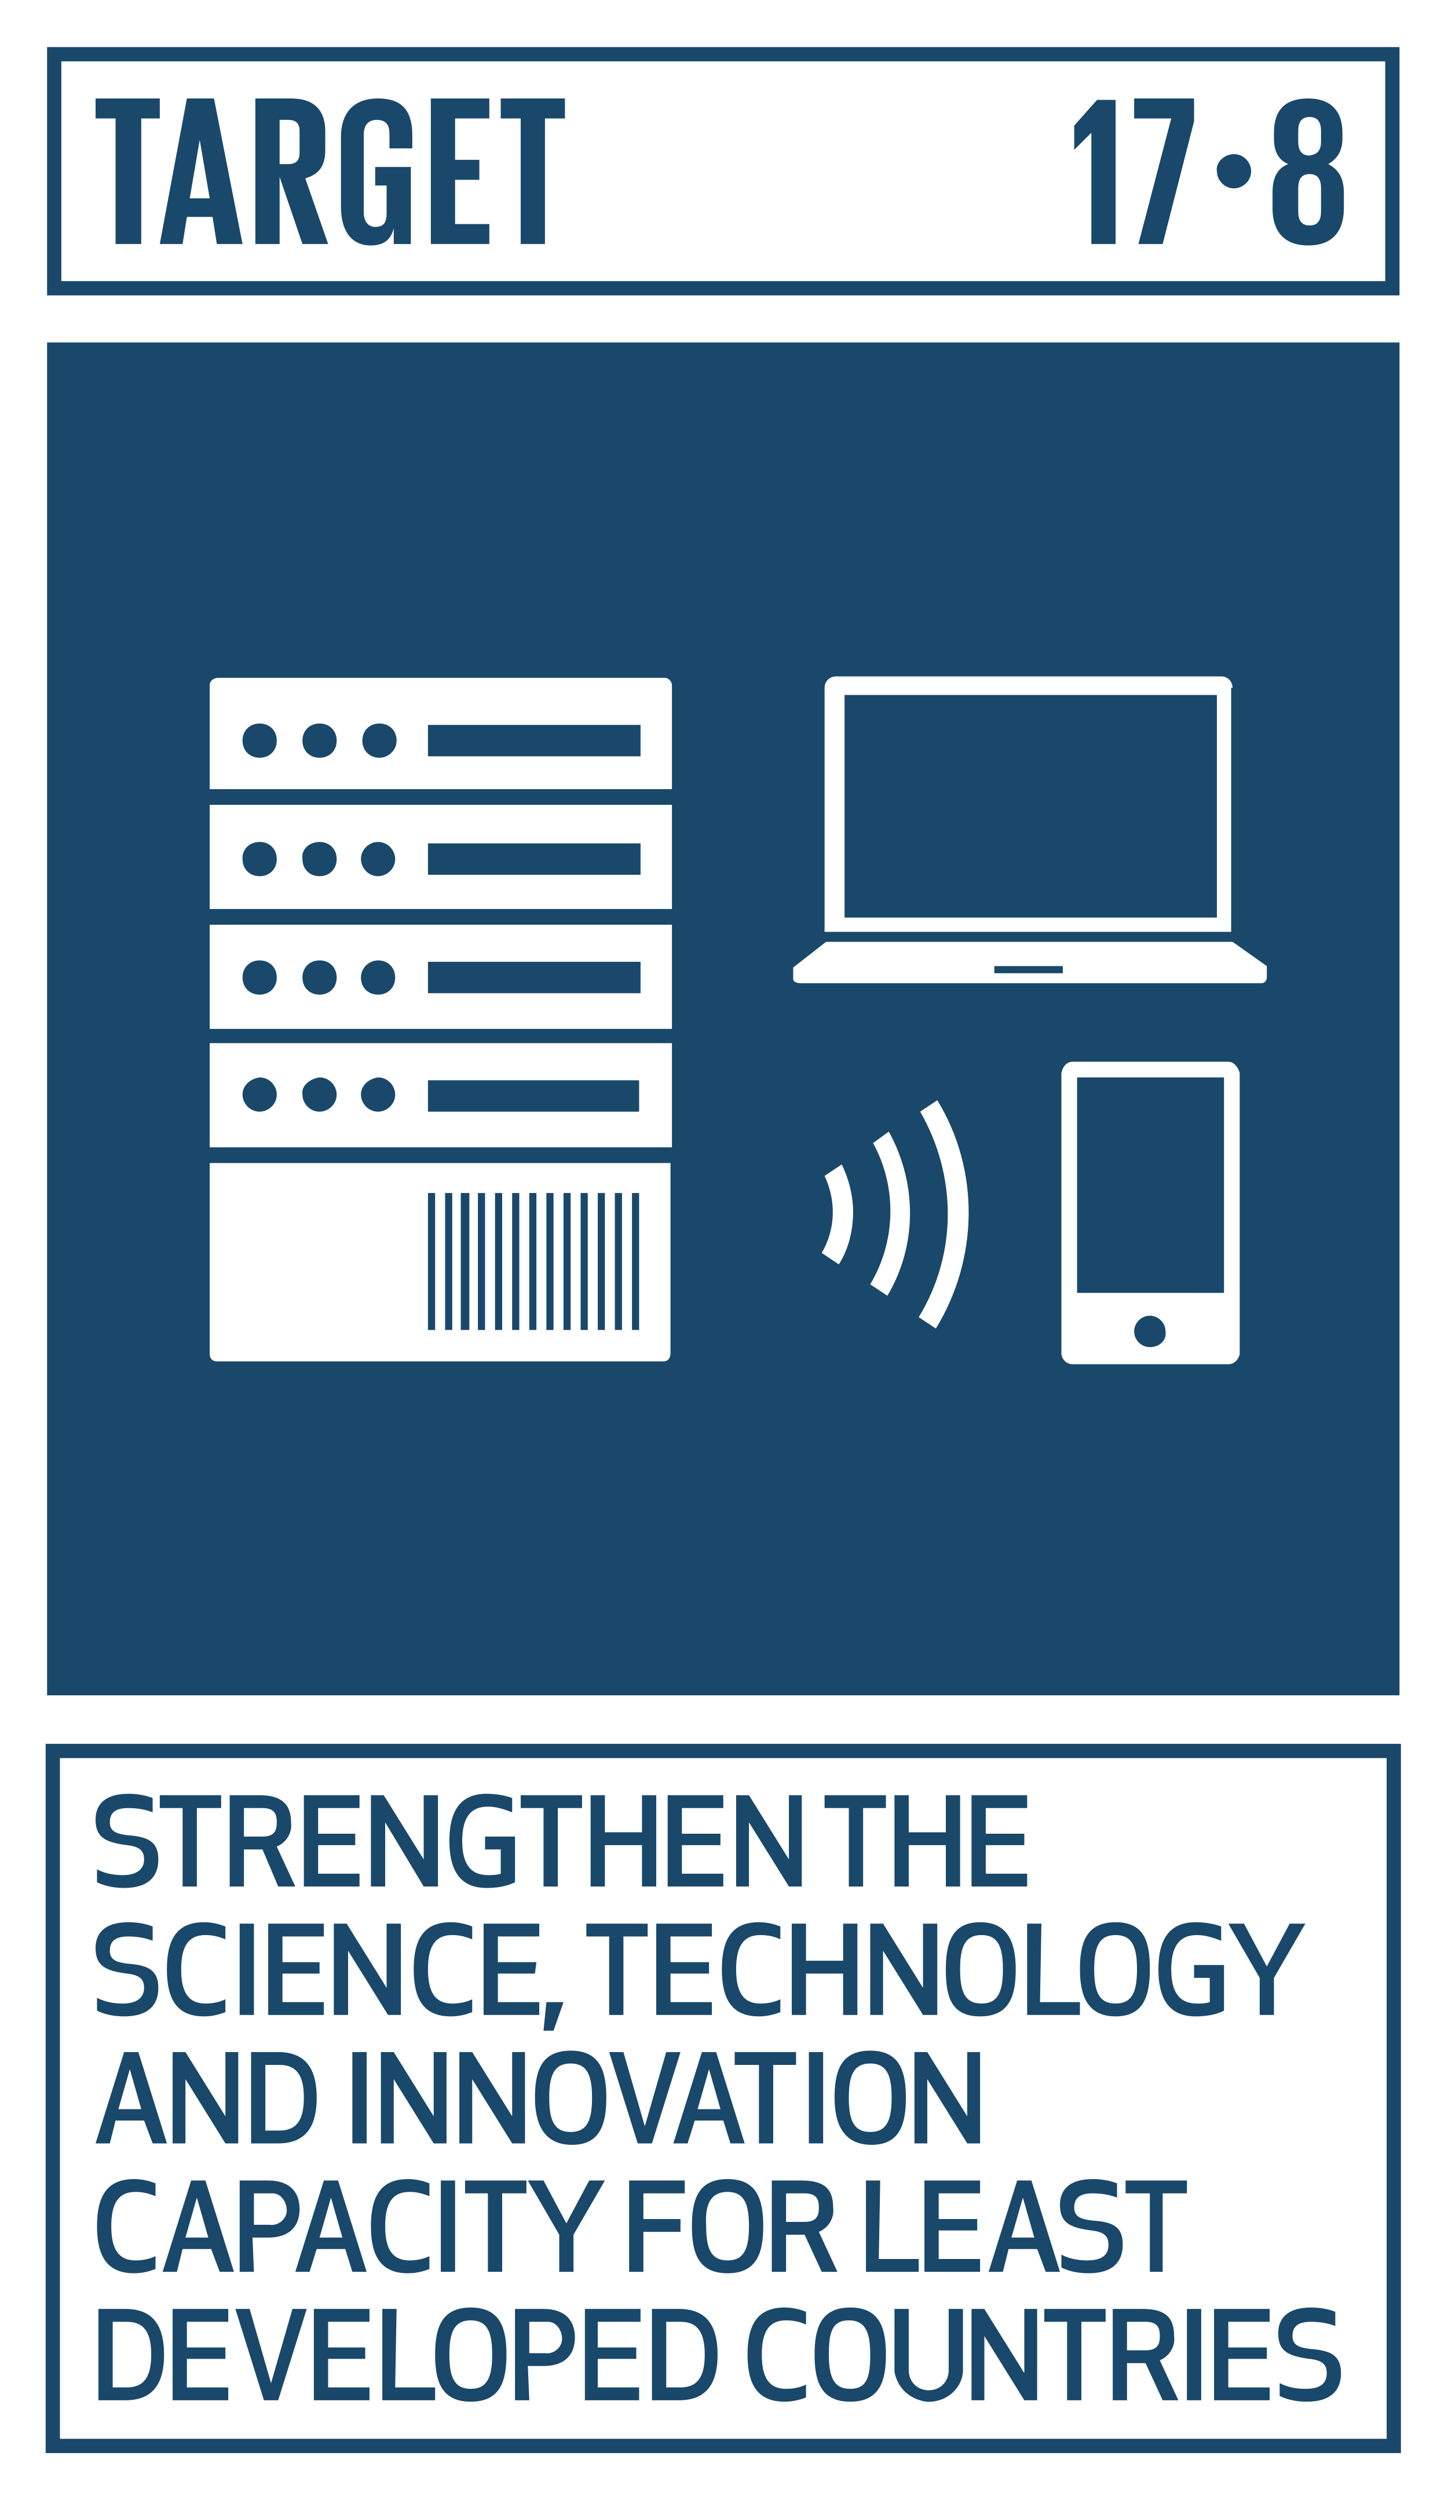 <?xml version="1.0" encoding="utf-8"?>
<!-- Generator: Adobe Illustrator 22.0.1, SVG Export Plug-In . SVG Version: 6.00 Build 0)  -->
<svg version="1.1" id="Layer_1" xmlns="http://www.w3.org/2000/svg" xmlns:xlink="http://www.w3.org/1999/xlink" x="0px" y="0px"
	 viewBox="0 0 101.5 175.2" style="enable-background:new 0 0 101.5 175.2;" xml:space="preserve">
<style type="text/css">
	.st0{fill:#FFFFFF;}
	.st1{fill:#19486A;}
	.st2{enable-background:new    ;}
</style>
<title>TARGET 1 B copy 12</title>
<g id="WHITE_BG">
	<g>
		<rect y="0" class="st0" width="101.5" height="175.2"/>
	</g>
</g>
<g id="TARGETS">
	<g>
		<g>
			<path class="st1" d="M11.1,130.3c0,1.2-0.7,2-2.4,2c-0.6,0-1.3-0.1-1.9-0.4V131c0.6,0.3,1.2,0.4,1.8,0.4c1.1,0,1.5-0.5,1.5-1.1
				s-0.3-0.9-1.2-1c-1.6-0.2-2.2-0.6-2.2-1.8c0-0.9,0.5-1.8,2.3-1.8c0.6,0,1.2,0.1,1.7,0.3v1c-0.5-0.2-1.1-0.3-1.7-0.3
				c-1,0-1.3,0.4-1.3,1c0,0.6,0.4,0.8,1.2,0.9C10.3,128.7,11.1,129,11.1,130.3z"/>
		</g>
		<g>
			<path class="st1" d="M13.8,126.7v5.5h-1v-5.5h-1.6v-0.9h4.3v0.9H13.8z"/>
		</g>
		<g>
			<path class="st1" d="M17.1,132.2h-1v-6.4h2.1c1.6,0,2.2,0.7,2.2,1.9c0.1,0.7-0.3,1.4-1,1.7l1.3,2.8h-1.2l-1.1-2.6h-1.3V132.2z
				 M17.1,128.7h1.3c0.9,0,1-0.5,1-1s-0.1-1-1-1h-1.3V128.7z"/>
		</g>
		<g>
			<path class="st1" d="M24.9,129.3h-2.6v2h2.9v0.9h-3.9v-6.4h3.9v0.9h-2.9v1.8h2.6V129.3z"/>
		</g>
		<g>
			<path class="st1" d="M29.7,132.2l-2.7-4.5v4.5h-1v-6.4h0.9l2.8,4.5v-4.5h1v6.4H29.7z"/>
		</g>
		<g>
			<path class="st1" d="M31.5,129c0-2,0.7-3.3,2.6-3.3c0.6,0,1.3,0.1,1.8,0.3v1c-0.5-0.2-1.1-0.4-1.7-0.4c-1.3,0-1.8,0.9-1.8,2.4
				s0.5,2.4,1.8,2.4c0.3,0,0.6,0,0.9-0.1v-1.7H34v-0.9h2.1v3.2c-0.6,0.3-1.3,0.4-2,0.4C32.2,132.3,31.5,131,31.5,129z"/>
		</g>
		<g>
			<path class="st1" d="M39.1,126.7v5.5h-1v-5.5h-1.6v-0.9h4.3v0.9H39.1z"/>
		</g>
		<g>
			<path class="st1" d="M45,132.2v-2.9h-2.6v2.9h-1v-6.4h1v2.6H45v-2.6h1v6.4H45z"/>
		</g>
		<g>
			<path class="st1" d="M50.5,129.3h-2.7v2h2.9v0.9h-3.9v-6.4h3.9v0.9h-2.9v1.8h2.7V129.3z"/>
		</g>
		<g>
			<path class="st1" d="M55.3,132.2l-2.8-4.5v4.5h-0.9v-6.4h0.9l2.8,4.5v-4.5h0.9v6.4H55.3z"/>
		</g>
		<g>
			<path class="st1" d="M60.5,126.7v5.5h-1v-5.5h-1.7v-0.9h4.3v0.9H60.5z"/>
		</g>
		<g>
			<path class="st1" d="M66.3,132.2v-2.9h-2.6v2.9h-1v-6.4h1v2.6h2.6v-2.6h1v6.4H66.3z"/>
		</g>
		<g>
			<path class="st1" d="M71.8,129.3h-2.7v2h2.9v0.9h-3.9v-6.4h3.9v0.9h-2.9v1.8h2.7V129.3z"/>
		</g>
		<g>
			<path class="st1" d="M11.1,139.3c0,1.2-0.7,2-2.4,2c-0.6,0-1.3-0.1-1.9-0.4V140c0.6,0.3,1.2,0.4,1.8,0.4c1.1,0,1.5-0.5,1.5-1.1
				s-0.3-0.9-1.2-1c-1.6-0.2-2.2-0.6-2.2-1.8c0-0.9,0.5-1.8,2.3-1.8c0.6,0,1.2,0.1,1.7,0.3v1c-0.5-0.2-1.1-0.3-1.7-0.3
				c-1,0-1.3,0.4-1.3,1s0.4,0.8,1.2,0.9C10.3,137.7,11.1,138,11.1,139.3z"/>
		</g>
		<g>
			<path class="st1" d="M14.3,134.7c0.5,0,1,0.1,1.5,0.3v0.9c-0.5-0.2-0.9-0.3-1.4-0.3c-1.2,0-1.7,0.8-1.7,2.4s0.5,2.4,1.7,2.4
				c0.5,0,1-0.1,1.4-0.3v0.9c-0.5,0.2-1,0.3-1.5,0.3c-1.9,0-2.6-1.2-2.6-3.3S12.4,134.7,14.3,134.7z"/>
		</g>
		<g>
			<path class="st1" d="M16.8,141.2v-6.4h1v6.4H16.8z"/>
		</g>
		<g>
			<path class="st1" d="M22.4,138.3h-2.6v2h2.9v0.9h-3.9v-6.4h3.9v0.9h-2.9v1.8h2.6V138.3z"/>
		</g>
		<g>
			<path class="st1" d="M27.2,141.2l-2.8-4.5v4.5h-1v-6.4h0.9l2.8,4.5v-4.5h1v6.4H27.2z"/>
		</g>
		<g>
			<path class="st1" d="M31.6,134.7c0.5,0,1,0.1,1.5,0.3v0.9c-0.5-0.2-0.9-0.3-1.4-0.3c-1.2,0-1.7,0.8-1.7,2.4s0.5,2.4,1.7,2.4
				c0.5,0,1-0.1,1.4-0.3v0.9c-0.5,0.2-1,0.3-1.5,0.3c-1.9,0-2.6-1.2-2.6-3.3S29.7,134.7,31.6,134.7z"/>
		</g>
		<g>
			<path class="st1" d="M37.5,138.3h-2.6v2h2.9v0.9h-3.9v-6.4h3.9v0.9h-2.9v1.8h2.7L37.5,138.3z"/>
		</g>
		<g>
			<path class="st1" d="M39.5,140.3l-0.7,2h-0.7l0.2-2H39.5z"/>
		</g>
		<g>
			<path class="st1" d="M43.7,135.7v5.5h-1v-5.5h-1.6v-0.9h4.3v0.9H43.7z"/>
		</g>
		<g>
			<path class="st1" d="M49.7,138.3H47v2h2.9v0.9h-3.9v-6.4h3.9v0.9H47v1.8h2.7L49.7,138.3z"/>
		</g>
		<g>
			<path class="st1" d="M53.2,134.7c0.5,0,1,0.1,1.5,0.3v0.9c-0.4-0.2-0.9-0.3-1.4-0.3c-1.2,0-1.7,0.8-1.7,2.4s0.5,2.4,1.7,2.4
				c0.5,0,1-0.1,1.4-0.3v0.9c-0.5,0.2-1,0.3-1.5,0.3c-1.9,0-2.6-1.2-2.6-3.3S51.3,134.7,53.2,134.7z"/>
		</g>
		<g>
			<path class="st1" d="M59.1,141.2v-2.9h-2.6v2.9h-1v-6.4h1v2.6h2.6v-2.6h1v6.4H59.1z"/>
		</g>
		<g>
			<path class="st1" d="M64.7,141.2l-2.8-4.5v4.5H61v-6.4h0.9l2.8,4.5v-4.5h1v6.4H64.7z"/>
		</g>
		<g>
			<path class="st1" d="M66.3,138c0-1.8,0.4-3.3,2.4-3.3s2.5,1.5,2.5,3.3s-0.4,3.3-2.5,3.3S66.3,139.8,66.3,138z M67.3,138
				c0,1.5,0.3,2.4,1.5,2.4s1.5-0.9,1.5-2.4s-0.3-2.4-1.5-2.4S67.3,136.5,67.3,138L67.3,138z"/>
		</g>
		<g>
			<path class="st1" d="M72.9,140.3h2.8v0.9H72v-6.4h1L72.9,140.3z"/>
		</g>
		<g>
			<path class="st1" d="M75.7,138c0-1.8,0.4-3.3,2.5-3.3s2.4,1.5,2.4,3.3s-0.4,3.3-2.4,3.3S75.7,139.8,75.7,138z M76.7,138
				c0,1.5,0.3,2.4,1.5,2.4s1.5-0.9,1.5-2.4s-0.3-2.4-1.5-2.4S76.7,136.5,76.7,138L76.7,138z"/>
		</g>
		<g>
			<path class="st1" d="M81.2,138c0-2,0.7-3.3,2.6-3.3c0.6,0,1.3,0.1,1.8,0.3v1c-0.5-0.2-1.1-0.4-1.7-0.4c-1.3,0-1.8,0.9-1.8,2.4
				s0.5,2.4,1.8,2.4c0.3,0,0.6,0,0.9-0.1v-1.7h-1.1v-0.9h2.1v3.2c-0.6,0.3-1.3,0.4-2,0.4C81.9,141.3,81.2,140,81.2,138z"/>
		</g>
		<g>
			<path class="st1" d="M89.3,138.6v2.6h-1v-2.6l-2.2-3.8h1.1l1.6,3l1.6-3h1.1L89.3,138.6z"/>
		</g>
		<g>
			<path class="st1" d="M10.1,148.6h-2l-0.4,1.6h-1l2-6.4h1l2,6.4h-1L10.1,148.6z M9.1,145l-0.8,2.8h1.6L9.1,145z"/>
		</g>
		<g>
			<path class="st1" d="M15.8,150.2l-2.8-4.5v4.5h-0.9v-6.4H13l2.8,4.5v-4.5h0.9v6.4H15.8z"/>
		</g>
		<g>
			<path class="st1" d="M17.6,150.2v-6.4h1.9c2.1,0,2.7,1.4,2.7,3.2s-0.6,3.2-2.7,3.2H17.6z M18.6,149.3h1c1.3,0,1.7-0.9,1.7-2.3
				s-0.4-2.3-1.7-2.3h-1V149.3z"/>
		</g>
		<g>
			<path class="st1" d="M24.7,150.2v-6.4h1v6.4H24.7z"/>
		</g>
		<g>
			<path class="st1" d="M30.4,150.2l-2.8-4.5v4.5h-0.9v-6.4h0.9l2.8,4.5v-4.5h0.9v6.4H30.4z"/>
		</g>
		<g>
			<path class="st1" d="M35.9,150.2l-2.8-4.5v4.5h-0.9v-6.4h0.9l2.8,4.5v-4.5h0.9v6.4H35.9z"/>
		</g>
		<g>
			<path class="st1" d="M37.5,147c0-1.8,0.4-3.3,2.5-3.3s2.5,1.5,2.5,3.3s-0.4,3.3-2.4,3.3S37.5,148.8,37.5,147z M38.5,147
				c0,1.5,0.3,2.4,1.5,2.4s1.5-0.9,1.5-2.4s-0.3-2.4-1.5-2.4S38.5,145.5,38.5,147L38.5,147z"/>
		</g>
		<g>
			<path class="st1" d="M47.7,143.8l-2,6.4h-1l-2-6.4h1l1.5,5.2l1.5-5.2L47.7,143.8z"/>
		</g>
		<g>
			<path class="st1" d="M50.7,148.6h-2l-0.5,1.6h-1l2-6.4h1l2,6.4h-1L50.7,148.6z M49.7,145l-0.8,2.8h1.6L49.7,145z"/>
		</g>
		<g>
			<path class="st1" d="M54.2,144.7v5.5h-1v-5.5h-1.7v-0.9h4.3v0.9H54.2z"/>
		</g>
		<g>
			<path class="st1" d="M56.7,150.2v-6.4h1v6.4H56.7z"/>
		</g>
		<g>
			<path class="st1" d="M58.5,147c0-1.8,0.4-3.3,2.5-3.3s2.5,1.5,2.5,3.3s-0.4,3.3-2.4,3.3S58.5,148.8,58.5,147z M59.5,147
				c0,1.5,0.3,2.4,1.5,2.4s1.5-0.9,1.5-2.4s-0.3-2.4-1.5-2.4S59.5,145.5,59.5,147L59.5,147z"/>
		</g>
		<g>
			<path class="st1" d="M67.8,150.2l-2.8-4.5v4.5h-0.9v-6.4H65l2.8,4.5v-4.5h0.9v6.4H67.8z"/>
		</g>
		<g>
			<path class="st1" d="M9.4,152.7c0.5,0,1,0.1,1.5,0.3v0.9c-0.5-0.2-0.9-0.3-1.4-0.3c-1.2,0-1.7,0.8-1.7,2.4s0.5,2.4,1.7,2.4
				c0.5,0,1-0.1,1.4-0.3v0.9c-0.5,0.2-1,0.3-1.5,0.3c-1.9,0-2.6-1.2-2.6-3.3S7.5,152.7,9.4,152.7z"/>
		</g>
		<g>
			<path class="st1" d="M14.8,157.6h-2l-0.4,1.6h-1l2-6.4h1l2,6.4h-1L14.8,157.6z M13.8,154l-0.8,2.8h1.6L13.8,154z"/>
		</g>
		<g>
			<path class="st1" d="M17.8,159.2h-1v-6.4h2c1.6,0,2.2,0.9,2.2,2s-0.6,2-2.2,2h-1.1L17.8,159.2z M17.8,155.9h1.1
				c0.6,0.1,1.2-0.4,1.2-1s-0.4-1.2-1-1.2c-0.1,0-0.1,0-0.2,0h-1.1V155.9z"/>
		</g>
		<g>
			<path class="st1" d="M24.2,157.6h-2l-0.5,1.6h-1l2-6.4h1l2,6.4h-1L24.2,157.6z M23.2,154l-0.8,2.8H24L23.2,154z"/>
		</g>
		<g>
			<path class="st1" d="M28.6,152.7c0.5,0,1,0.1,1.5,0.3v0.9c-0.5-0.2-0.9-0.3-1.4-0.3c-1.2,0-1.7,0.8-1.7,2.4s0.5,2.4,1.7,2.4
				c0.5,0,1-0.1,1.4-0.3v0.9c-0.5,0.2-1,0.3-1.5,0.3c-1.9,0-2.6-1.2-2.6-3.3S26.7,152.7,28.6,152.7z"/>
		</g>
		<g>
			<path class="st1" d="M30.9,159.2v-6.4h1v6.4H30.9z"/>
		</g>
		<g>
			<path class="st1" d="M35.2,153.7v5.5h-1v-5.5h-1.6v-0.9h4.3v0.9H35.2z"/>
		</g>
		<g>
			<path class="st1" d="M40.2,156.6v2.6h-1v-2.6l-2.2-3.8h1.1l1.6,3l1.6-3h1.1L40.2,156.6z"/>
		</g>
		<g>
			<path class="st1" d="M47.7,156.4h-2.6v2.8h-1v-6.4H48v0.9h-2.9v1.8h2.6V156.4z"/>
		</g>
		<g>
			<path class="st1" d="M48.5,156c0-1.8,0.4-3.3,2.5-3.3s2.5,1.5,2.5,3.3s-0.4,3.3-2.5,3.3S48.5,157.8,48.5,156z M49.5,156
				c0,1.5,0.3,2.4,1.5,2.4s1.5-0.9,1.5-2.4s-0.3-2.4-1.5-2.4S49.4,154.5,49.5,156L49.5,156z"/>
		</g>
		<g>
			<path class="st1" d="M55.1,159.2h-1v-6.4h2.1c1.7,0,2.2,0.7,2.2,1.9c0.1,0.7-0.3,1.4-1,1.7l1.3,2.8h-1.1l-1.2-2.6h-1.3V159.2z
				 M55.1,155.7h1.3c0.9,0,1-0.5,1-1s-0.1-1-1-1h-1.3V155.7z"/>
		</g>
		<g>
			<path class="st1" d="M61.6,158.3h2.8v0.9h-3.7v-6.4h1L61.6,158.3z"/>
		</g>
		<g>
			<path class="st1" d="M68.5,156.3h-2.7v2h2.9v0.9h-3.9v-6.4h3.9v0.9h-2.9v1.8h2.7V156.3z"/>
		</g>
		<g>
			<path class="st1" d="M72.7,157.6h-2l-0.4,1.6h-1l2-6.4h1l2,6.4h-1L72.7,157.6z M71.7,154l-0.8,2.8h1.6L71.7,154z"/>
		</g>
		<g>
			<path class="st1" d="M78.7,157.3c0,1.2-0.7,2-2.4,2c-0.6,0-1.3-0.1-1.9-0.4V158c0.6,0.3,1.2,0.4,1.8,0.4c1.2,0,1.5-0.5,1.5-1.1
				s-0.3-0.9-1.2-1c-1.6-0.2-2.2-0.6-2.2-1.8c0-0.9,0.5-1.8,2.3-1.8c0.6,0,1.2,0.1,1.7,0.3v1c-0.5-0.2-1.1-0.3-1.7-0.3
				c-1,0-1.3,0.4-1.3,1s0.4,0.8,1.2,0.9C78,155.7,78.7,156,78.7,157.3z"/>
		</g>
		<g>
			<path class="st1" d="M81.5,153.7v5.5h-0.9v-5.5h-1.7v-0.9h4.3v0.9H81.5z"/>
		</g>
		<g>
			<path class="st1" d="M6.9,168.2v-6.4h1.9c2.1,0,2.7,1.4,2.7,3.2s-0.6,3.2-2.7,3.2H6.9z M7.9,167.3h1c1.3,0,1.7-0.9,1.7-2.3
				s-0.4-2.3-1.7-2.3h-1L7.9,167.3z"/>
		</g>
		<g>
			<path class="st1" d="M15.8,165.3h-2.7v2h2.9v0.9h-3.9v-6.4h3.9v0.9h-2.9v1.8h2.7L15.8,165.3z"/>
		</g>
		<g>
			<path class="st1" d="M21.5,161.8l-2,6.4h-1l-2-6.4h1L19,167l1.5-5.2L21.5,161.8z"/>
		</g>
		<g>
			<path class="st1" d="M25.6,165.3H23v2h2.9v0.9H22v-6.4h3.9v0.9H23v1.8h2.6L25.6,165.3z"/>
		</g>
		<g>
			<path class="st1" d="M27.7,167.3h2.8v0.9h-3.7v-6.4h1L27.7,167.3z"/>
		</g>
		<g>
			<path class="st1" d="M30.5,165c0-1.8,0.4-3.3,2.5-3.3s2.5,1.5,2.5,3.3s-0.4,3.3-2.5,3.3S30.5,166.8,30.5,165z M31.5,165
				c0,1.5,0.3,2.4,1.5,2.4c1.2,0,1.5-0.9,1.5-2.4s-0.3-2.4-1.5-2.4S31.5,163.5,31.5,165L31.5,165z"/>
		</g>
		<g>
			<path class="st1" d="M37.1,168.2h-1v-6.4h2c1.6,0,2.2,0.9,2.2,2s-0.6,2-2.2,2H37L37.1,168.2z M37.1,164.9h1.1
				c0.6,0.1,1.2-0.4,1.2-1s-0.4-1.2-1-1.2c-0.1,0-0.1,0-0.2,0h-1.1V164.9z"/>
		</g>
		<g>
			<path class="st1" d="M44.6,165.3h-2.7v2h2.9v0.9H41v-6.4h3.9v0.9h-3v1.8h2.7V165.3z"/>
		</g>
		<g>
			<path class="st1" d="M45.7,168.2v-6.4h1.9c2.1,0,2.7,1.4,2.7,3.2s-0.6,3.2-2.7,3.2H45.7z M46.7,167.3h1c1.3,0,1.7-0.9,1.7-2.3
				s-0.4-2.3-1.7-2.3h-1V167.3z"/>
		</g>
		<g>
			<path class="st1" d="M55,161.7c0.5,0,1,0.1,1.5,0.3v0.9c-0.4-0.2-0.9-0.3-1.4-0.3c-1.2,0-1.7,0.8-1.7,2.4s0.5,2.4,1.7,2.4
				c0.5,0,1-0.1,1.4-0.3v0.9c-0.5,0.2-1,0.3-1.5,0.3c-1.9,0-2.6-1.2-2.6-3.3S53.1,161.7,55,161.7z"/>
		</g>
		<g>
			<path class="st1" d="M57.1,165c0-1.8,0.4-3.3,2.5-3.3s2.5,1.5,2.5,3.3s-0.4,3.3-2.5,3.3S57.1,166.8,57.1,165z M58.1,165
				c0,1.5,0.3,2.4,1.5,2.4s1.4-0.9,1.4-2.4s-0.3-2.4-1.5-2.4S58.1,163.5,58.1,165L58.1,165z"/>
		</g>
		<g>
			<path class="st1" d="M62.7,166.2v-4.4h1v4.3c0,0.8,0.6,1.4,1.4,1.4s1.4-0.6,1.4-1.4v-4.3h1v4.4c-0.1,1.3-1.3,2.2-2.6,2.1
				C63.7,168.1,62.9,167.3,62.7,166.2L62.7,166.2z"/>
		</g>
		<g>
			<path class="st1" d="M71.8,168.2l-2.8-4.5v4.5h-0.9v-6.4H69l2.8,4.5v-4.5h0.9v6.4H71.8z"/>
		</g>
		<g>
			<path class="st1" d="M75.8,162.7v5.5h-1v-5.5h-1.6v-0.9h4.3v0.9H75.8z"/>
		</g>
		<g>
			<path class="st1" d="M79,168.2h-1v-6.4h2.1c1.7,0,2.2,0.7,2.2,1.9c0.1,0.7-0.3,1.4-1,1.7l1.3,2.8h-1.1l-1.2-2.6H79V168.2z
				 M79,164.7h1.3c0.9,0,1-0.5,1-1s-0.1-1-1-1H79V164.7z"/>
		</g>
		<g>
			<path class="st1" d="M83.2,168.2v-6.4h1v6.4H83.2z"/>
		</g>
		<g>
			<path class="st1" d="M88.8,165.3h-2.7v2h2.9v0.9h-3.9v-6.4h3.9v0.9h-2.9v1.8h2.7V165.3z"/>
		</g>
		<g>
			<path class="st1" d="M94,166.3c0,1.2-0.7,2-2.4,2c-0.6,0-1.3-0.1-1.9-0.4V167c0.6,0.3,1.2,0.4,1.8,0.4c1.2,0,1.5-0.5,1.5-1.1
				s-0.3-0.9-1.2-1c-1.6-0.2-2.2-0.6-2.2-1.8c0-0.9,0.5-1.8,2.3-1.8c0.6,0,1.2,0.1,1.7,0.3v1c-0.5-0.2-1.1-0.3-1.7-0.3
				c-1,0-1.3,0.4-1.3,1s0.4,0.8,1.2,0.9C93.2,164.7,94,165,94,166.3z"/>
		</g>
	</g>
	<g>
		<rect x="3.3" y="24" class="st1" width="94.8" height="94.8"/>
	</g>
	<g>
		<path class="st1" d="M98.2,20.7H3.3V3.3h94.8V20.7z M4.3,19.7h92.8V4.3H4.3L4.3,19.7z"/>
	</g>
	<g class="st2">
		<path class="st1" d="M6.7,6.9h4.5v1.4H9.9v8.8H8.1V8.3H6.7V6.9z"/>
	</g>
	<g class="st2">
		<path class="st1" d="M11.2,17.1l1.9-10.2h1.9L17,17.1h-1.8l-0.3-1.9h-1.8l-0.3,1.9H11.2z M13.3,13.9h1.4L14,9.8h0L13.3,13.9z"/>
	</g>
	<g class="st2">
		<path class="st1" d="M19.6,12.4v4.7h-1.7V6.9h2.5c1.7,0,2.4,0.9,2.4,2.3v1.3c0,1.1-0.4,1.7-1.4,2l1.6,4.6h-1.8L19.6,12.4z
			 M19.6,8.3v3.2h0.6c0.6,0,0.8-0.3,0.8-0.8V9.2c0-0.6-0.3-0.8-0.8-0.8H19.6z"/>
	</g>
	<g class="st2">
		<path class="st1" d="M26.4,11.7h2.4v5.4h-1.2V16c-0.2,0.8-0.7,1.2-1.6,1.2c-1.5,0-2.1-1.2-2.1-2.7V9.6c0-1.6,0.8-2.7,2.6-2.7
			c1.9,0,2.4,1.1,2.4,2.6v0.9h-1.6v-1c0-0.6-0.2-1-0.9-1c-0.6,0-0.9,0.4-0.9,1v5.5c0,0.6,0.3,1,0.8,1c0.6,0,0.8-0.3,0.8-1V13h-0.8
			V11.7z"/>
	</g>
	<g class="st2">
		<path class="st1" d="M30.2,6.9h4.1v1.4h-2.4v2.9h1.7v1.4h-1.7v3.1h2.4v1.4h-4.1V6.9z"/>
	</g>
	<g class="st2">
		<path class="st1" d="M35.1,6.9h4.5v1.4h-1.4v8.8h-1.7V8.3h-1.4V6.9z"/>
	</g>
	<g>
		<path class="st1" d="M98.2,171.9h-95v-49.7h95V171.9z M4.2,170.9h93v-47.7h-93V170.9z"/>
	</g>
	<g class="st2">
		<path class="st1" d="M78.2,6.9v10.2h-1.7V9.3h0l-1.2,1.2h0V8.8l1.6-1.8H78.2z"/>
		<path class="st1" d="M79.4,6.9h4.3v1.6l-2.2,8.6h-1.7l2.3-8.8h-2.6V6.9z"/>
	</g>
	<g class="st2">
	</g>
	<g class="st2">
		<path class="st1" d="M86.5,10.8c0.7,0,1.2,0.6,1.2,1.2c0,0.7-0.6,1.2-1.2,1.2c-0.7,0-1.2-0.6-1.2-1.2
			C85.2,11.4,85.8,10.8,86.5,10.8z"/>
	</g>
	<g class="st2">
		<path class="st1" d="M89.2,14.6v-1.1c0-1,0.3-1.7,1.1-2c-0.7-0.3-1-0.9-1-1.8V9.3c0-1.6,0.8-2.4,2.4-2.4c1.6,0,2.4,0.9,2.4,2.4
			v0.4c0,0.8-0.3,1.4-1,1.8c0.8,0.4,1.1,1.1,1.1,2v1.1c0,1.5-0.7,2.6-2.5,2.6C90,17.2,89.2,16.2,89.2,14.6z M92.6,14.8v-1.6
			c0-0.6-0.2-1-0.8-1c-0.6,0-0.8,0.4-0.8,1v1.6c0,0.6,0.2,1,0.8,1C92.4,15.8,92.6,15.4,92.6,14.8z M92.6,9.9V9.2c0-0.6-0.2-1-0.8-1
			c-0.6,0-0.8,0.4-0.8,1v0.7c0,0.6,0.2,1,0.8,1C92.4,10.8,92.6,10.5,92.6,9.9z"/>
	</g>
	<g>
		<g>
			<g>
				<path class="st0" d="M14.7,80.4h32.4v-7.3H14.7L14.7,80.4z M30,75.7h14.8v2.2H30V75.7z M26.5,75.5c0.7,0,1.2,0.6,1.2,1.2
					c0,0.7-0.6,1.2-1.2,1.2c-0.7,0-1.2-0.6-1.2-1.2C25.3,76.1,25.8,75.6,26.5,75.5L26.5,75.5z M22.4,75.5c0.7,0,1.2,0.6,1.2,1.2
					c0,0.7-0.6,1.2-1.2,1.2c-0.7,0-1.2-0.6-1.2-1.2C21.1,76.1,21.7,75.6,22.4,75.5L22.4,75.5z M18.2,75.5c0.7,0,1.2,0.6,1.2,1.2
					c0,0.7-0.6,1.2-1.2,1.2c-0.7,0-1.2-0.6-1.2-1.2C17,76.1,17.5,75.6,18.2,75.5L18.2,75.5z"/>
			</g>
			<g>
				<path class="st0" d="M14.7,63.7h32.4v-7.3H14.7L14.7,63.7z M30,59.1h14.9v2.2H30V59.1z M26.5,59c0.7,0,1.2,0.6,1.2,1.2
					c0,0.7-0.6,1.2-1.2,1.2c-0.7,0-1.2-0.6-1.2-1.2C25.3,59.5,25.9,59,26.5,59C26.5,59,26.5,59,26.5,59z M22.4,59
					c0.7,0,1.2,0.5,1.2,1.2c0,0.7-0.5,1.2-1.2,1.2c-0.7,0-1.2-0.5-1.2-1.2C21.1,59.5,21.7,59,22.4,59z M18.2,59
					c0.7,0,1.2,0.5,1.2,1.2s-0.5,1.2-1.2,1.2S17,60.9,17,60.2c0,0,0,0,0-0.1C17,59.5,17.5,59,18.2,59z"/>
			</g>
			<g>
				<path class="st0" d="M14.7,94.9c0,0.3,0.2,0.5,0.5,0.5c0,0,0,0,0,0h31.3c0.3,0,0.5-0.2,0.5-0.6l0,0V81.5H14.7L14.7,94.9z
					 M44.3,83.6h0.5v9.6h-0.5V83.6z M43.1,83.6h0.5v9.6h-0.5V83.6z M41.9,83.6h0.5v9.6h-0.5V83.6z M40.7,83.6h0.5v9.6h-0.5V83.6z
					 M39.5,83.6h0.5v9.6h-0.5V83.6z M38.3,83.6h0.5v9.6h-0.5V83.6z M37.1,83.6h0.5v9.6h-0.5V83.6z M35.9,83.6h0.5v9.6h-0.5V83.6z
					 M34.7,83.6h0.5v9.6h-0.5V83.6z M33.5,83.6h0.5v9.6h-0.5V83.6z M32.3,83.6h0.6v9.6h-0.6V83.6z M31.2,83.6h0.5v9.6h-0.5V83.6z
					 M30,83.6h0.5v9.6H30L30,83.6z"/>
			</g>
			<g>
				<path class="st0" d="M46.6,47.5H15.3c-0.3,0-0.6,0.2-0.6,0.5v7.3h32.4v-7.3C47.1,47.8,46.9,47.5,46.6,47.5z M18.2,53.1
					c-0.7,0-1.2-0.5-1.2-1.2c0-0.7,0.5-1.2,1.2-1.2c0.7,0,1.2,0.5,1.2,1.2c0,0,0,0,0,0C19.4,52.6,18.9,53.1,18.2,53.1L18.2,53.1z
					 M22.4,53.1c-0.7,0-1.2-0.5-1.2-1.2c0-0.7,0.5-1.2,1.2-1.2c0.7,0,1.2,0.5,1.2,1.2c0,0,0,0,0,0C23.6,52.6,23.1,53.1,22.4,53.1
					L22.4,53.1z M26.6,53.1c-0.7,0-1.2-0.5-1.2-1.2c0-0.7,0.5-1.2,1.2-1.2c0.7,0,1.2,0.5,1.2,1.2c0,0,0,0,0,0
					C27.8,52.6,27.2,53.1,26.6,53.1L26.6,53.1z M44.9,53H30v-2.2h14.9V53z"/>
			</g>
			<g>
				<path class="st0" d="M14.7,72.1h32.4v-7.3H14.7L14.7,72.1z M30,67.4h14.9v2.2H30V67.4z M26.5,67.3c0.7,0,1.2,0.5,1.2,1.2
					s-0.5,1.2-1.2,1.2s-1.2-0.5-1.2-1.2S25.9,67.3,26.5,67.3z M22.4,67.3c0.7,0,1.2,0.5,1.2,1.2s-0.5,1.2-1.2,1.2s-1.2-0.5-1.2-1.2
					S21.7,67.3,22.4,67.3z M18.2,67.3c0.7,0,1.2,0.5,1.2,1.2s-0.5,1.2-1.2,1.2c-0.7,0-1.2-0.5-1.2-1.2c0,0,0,0,0,0
					C17,67.8,17.5,67.3,18.2,67.3L18.2,67.3z"/>
			</g>
		</g>
		<g>
			<g>
				<path class="st0" d="M86.4,48.2c0-0.4-0.3-0.8-0.8-0.8h-27c-0.4,0-0.8,0.3-0.8,0.8v17.1h28.5V48.2z M85.2,64.3H59.2V48.7h26.1
					V64.3z"/>
			</g>
			<g>
				<path class="st0" d="M86.4,66H57.9l-2.3,1.8v0.8c0,0.3,0.5,0.3,0.5,0.3h32.3c0.4,0,0.4-0.4,0.4-0.4v-0.8L86.4,66z M74.5,68.2
					h-4.8v-0.5h4.8V68.2z"/>
			</g>
		</g>
		<g>
			<path class="st0" d="M86.1,74.4H75.2c-0.4,0-0.7,0.3-0.8,0.8v19.6c0,0.4,0.3,0.8,0.8,0.8h10.9c0.4,0,0.7-0.3,0.8-0.7c0,0,0,0,0,0
				V75.2C86.8,74.8,86.5,74.4,86.1,74.4z M80.6,94.4c-0.6,0-1.1-0.5-1.1-1.1s0.5-1.1,1.1-1.1c0.6,0,1.1,0.5,1.1,1.1
				C81.8,93.9,81.3,94.4,80.6,94.4C80.7,94.4,80.6,94.4,80.6,94.4L80.6,94.4z M85.8,90.6H75.5V75.5h10.3V90.6z"/>
		</g>
		<g>
			<g>
				<path class="st0" d="M57.8,82.4c0.8,1.7,0.8,3.7-0.2,5.4l1.2,0.8c0.7-1.1,1-2.4,1-3.7c0-1.1-0.3-2.3-0.8-3.3L57.8,82.4z"/>
			</g>
			<g>
				<path class="st0" d="M61.2,80.1c1.7,3.1,1.6,6.9-0.2,9.9l1.2,0.8c2.1-3.5,2.1-7.9,0.1-11.5L61.2,80.1z"/>
			</g>
			<g>
				<path class="st0" d="M65.7,77.1l-1.2,0.8c2.6,4.5,2.6,10-0.1,14.4l1.2,0.8C68.6,88.2,68.7,82,65.7,77.1L65.7,77.1z"/>
			</g>
		</g>
	</g>
</g>
</svg>
